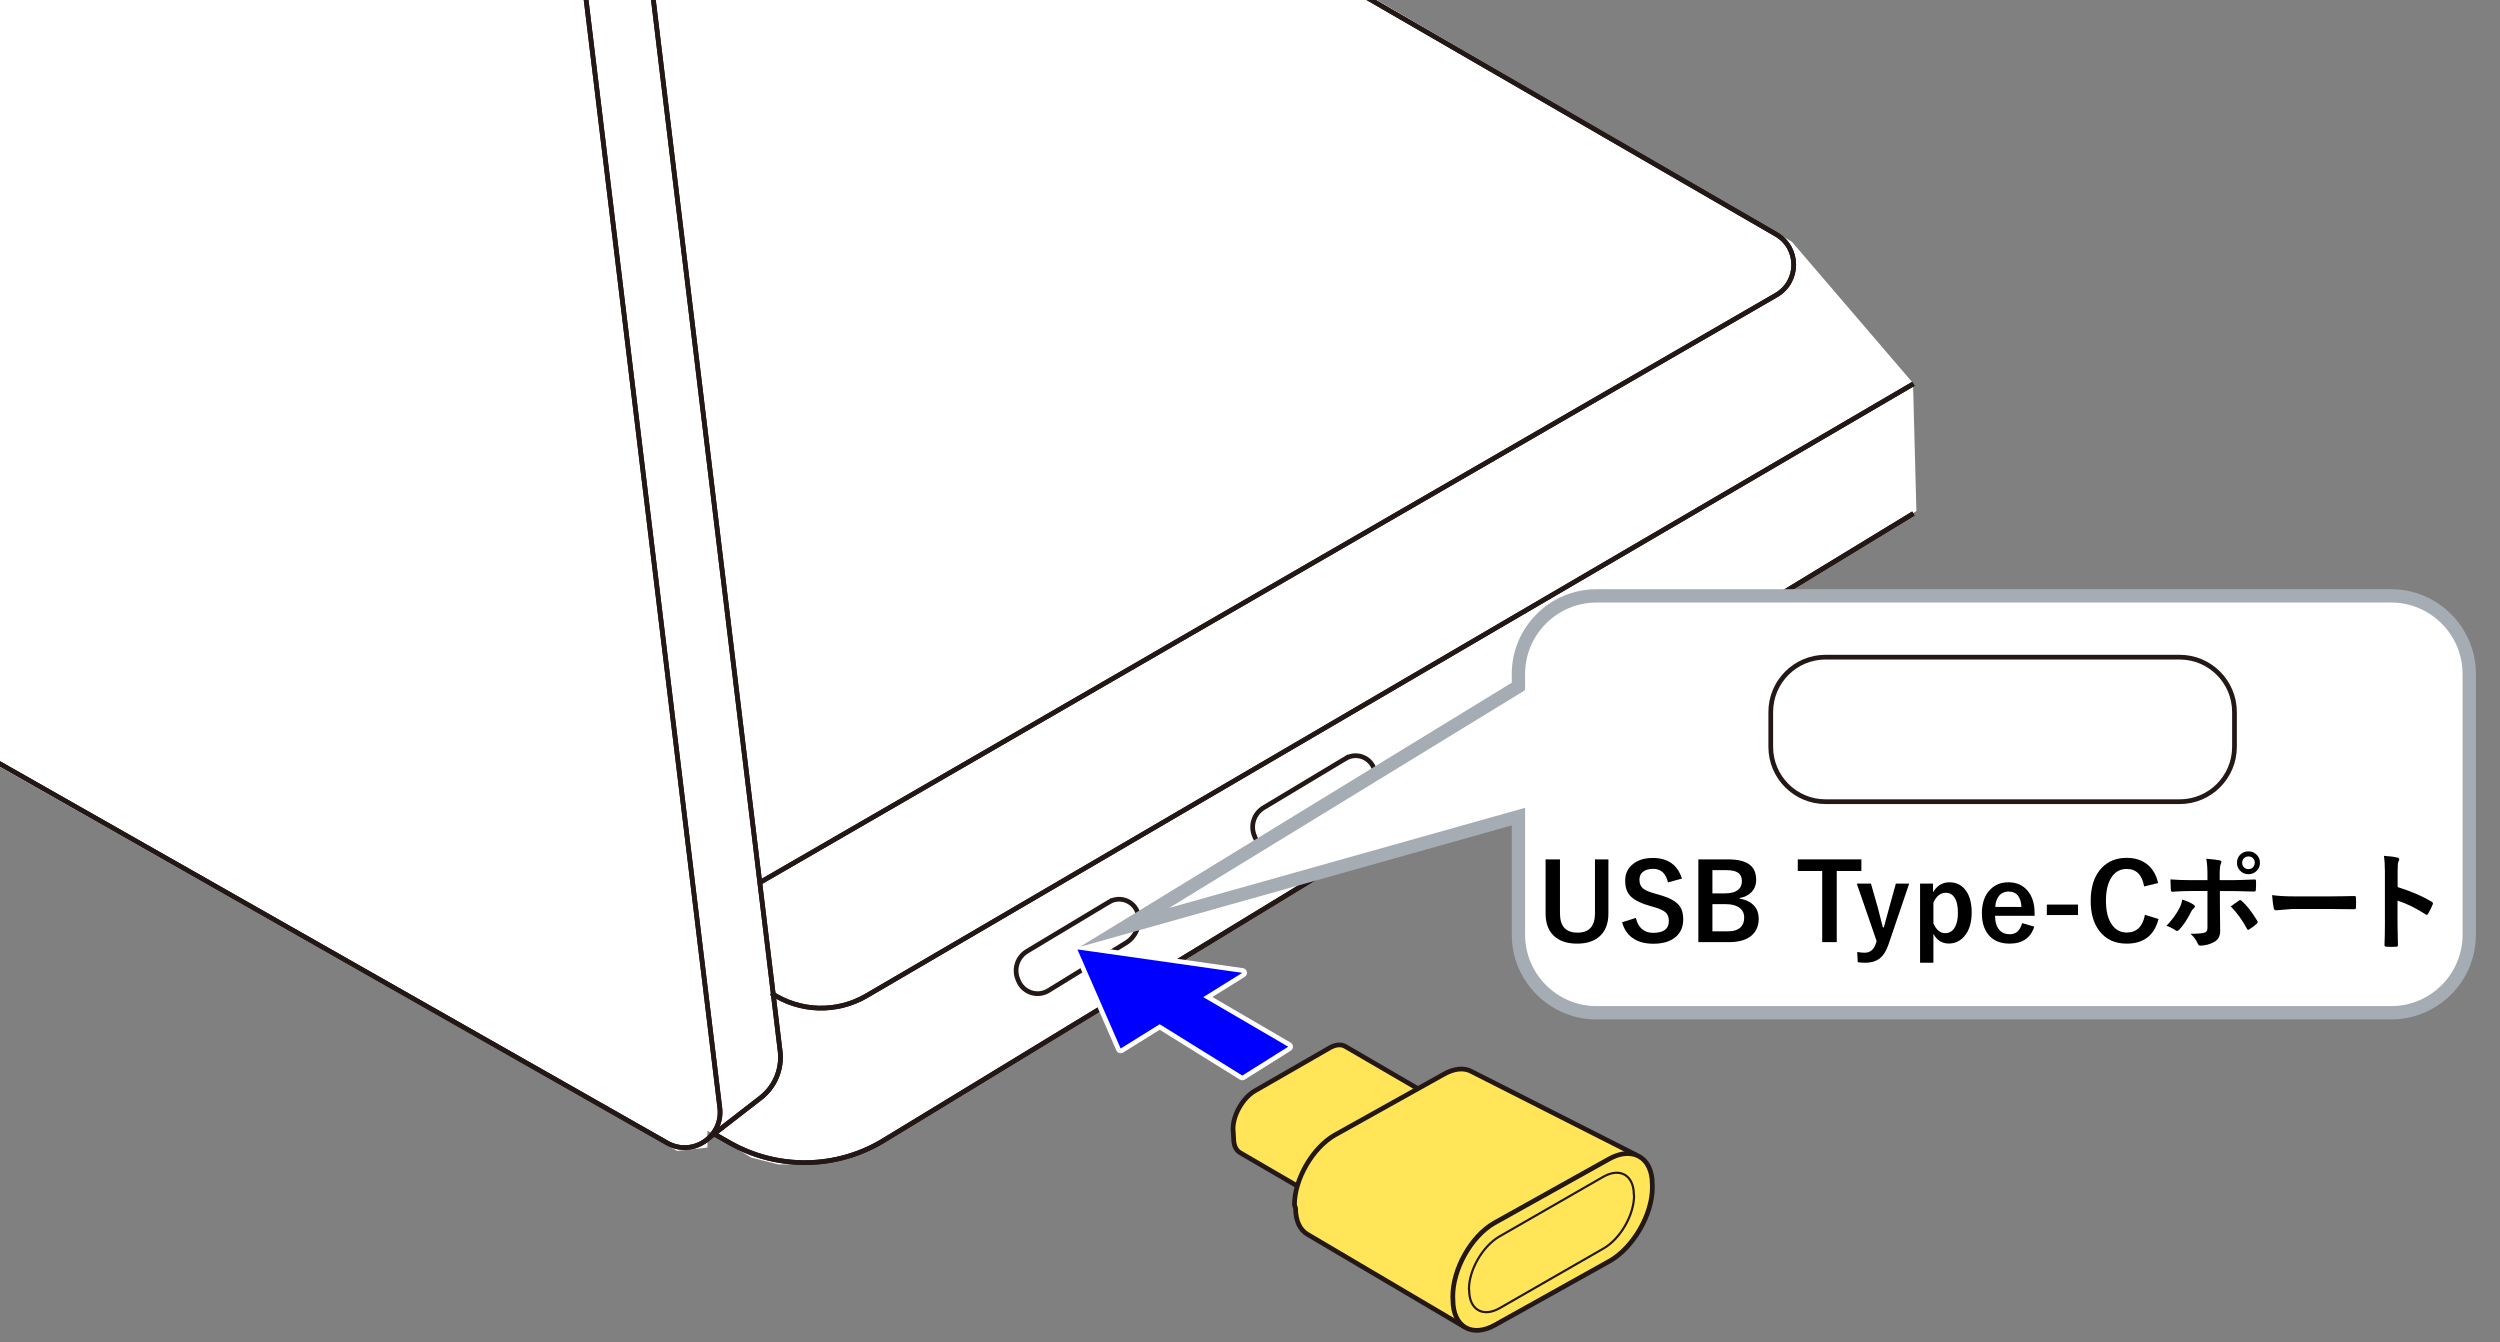 <?xml version="1.0" encoding="UTF-8"?>
<svg xmlns="http://www.w3.org/2000/svg" version="1.1" viewBox="0 0 375 201.298">
  <rect x="0" y="0" width="375" height="201.298" fill="#808080" stroke="none"/>
  <!-- Generator: Adobe Illustrator 29.0.1, SVG Export Plug-In . SVG Version: 2.1.0 Build 192)  -->
  <g id="_レイヤー_1" data-name="レイヤー_1">
    <g>
      <polygon points="-15.117 106.463 101.569 172.636 106.115 172.131 106.115 169.605 112.682 173.646 116.723 174.656 122.28 174.656 129.857 172.636 152.083 159.502 200.071 129.699 287.459 76.66 286.954 57.465 268.769 36.249 195.02 -6.688 -15.117 -6.182 -15.117 106.463" fill="#fff"/>
      <path d="M166.353,135.306l-12.295,7.383c-1.431.859-2.023,2.633-1.395,4.18l.098.242c.723,1.78,2.871,2.484,4.507,1.477l11.639-7.164c1.397-.86,2.13-2.484,1.85-4.101h0c-.352-2.033-2.635-3.078-4.404-2.016Z" fill="#fff"/>
      <path d="M201.838,113.775l-12.295,7.383c-1.431.859-2.023,2.633-1.395,4.18l.098.242c.723,1.78,2.871,2.484,4.507,1.477l11.639-7.164c1.397-.86,2.13-2.484,1.85-4.101h0c-.352-2.033-2.635-3.078-4.404-2.016Z" fill="#fff"/>
      <g>
        <path d="M87.205-5.93l20.766,172.111c.523,4.331-4.108,7.412-7.901,5.257L-13.013,107.187" fill="none" stroke="#231815" stroke-miterlimit="10" stroke-width=".709"/>
        <path d="M97.294-5.93l19.726,163.614c.32,2.656-.765,5.286-2.865,6.944l-7.822,6.062" fill="none" stroke="#231815" stroke-miterlimit="10" stroke-width=".709"/>
        <path d="M287.013,57.574l-157.051,91.802c-4.446,2.599-9.985,2.435-14.27-.421" fill="none" stroke="#231815" stroke-miterlimit="10" stroke-width=".709"/>
        <path d="M287.013,77.023l-154.478,94.054c-7.053,4.294-15.879,4.429-23.06.353l-2.289-1.3" fill="none" stroke="#231815" stroke-miterlimit="10" stroke-width=".709"/>
        <path d="M195.428-5.93l71.003,41.084c3.505,2.028,3.504,7.089-.002,9.116l-152.458,88.119" fill="none" stroke="#231815" stroke-miterlimit="10" stroke-width=".709"/>
      </g>
      <path d="M166.353,135.306l-12.295,7.383c-1.431.859-2.023,2.633-1.395,4.18l.098.242c.723,1.78,2.871,2.484,4.507,1.477l11.639-7.164c1.397-.86,2.13-2.484,1.85-4.101h0c-.352-2.033-2.635-3.078-4.404-2.016Z" fill="none" stroke="#231815" stroke-miterlimit="10" stroke-width=".709"/>
      <path d="M201.838,113.775l-12.295,7.383c-1.431.859-2.023,2.633-1.395,4.18l.098.242c.723,1.78,2.871,2.484,4.507,1.477l11.639-7.164c1.397-.86,2.13-2.484,1.85-4.101h0c-.352-2.033-2.635-3.078-4.404-2.016Z" fill="none" stroke="#231815" stroke-miterlimit="10" stroke-width=".709"/>
      <g>
        <path d="M87.205-5.93l20.766,172.111c.523,4.331-4.108,7.412-7.901,5.257L-13.013,107.187" fill="none" stroke="#231815" stroke-miterlimit="10" stroke-width=".709"/>
        <path d="M97.294-5.93l19.726,163.614c.32,2.656-.765,5.286-2.865,6.944l-7.822,6.062" fill="none" stroke="#231815" stroke-miterlimit="10" stroke-width=".709"/>
        <path d="M287.013,57.574l-157.051,91.802c-4.446,2.599-9.985,2.435-14.27-.421" fill="none" stroke="#231815" stroke-miterlimit="10" stroke-width=".709"/>
        <path d="M107.185,170.13l2.289,1.3c7.181,4.077,16.007,3.942,23.06-.353l154.478-94.054" fill="none" stroke="#231815" stroke-miterlimit="10" stroke-width=".709"/>
        <path d="M195.428-5.93l71.003,41.084c3.505,2.028,3.504,7.089-.002,9.116l-152.458,88.119" fill="none" stroke="#231815" stroke-miterlimit="10" stroke-width=".709"/>
      </g>
      <line x1="-16.128" y1="105.453" x2="100.07" y2="171.438" fill="#fff"/>
    </g>
  </g>
  <g id="_編集モード" data-name="編集モード">
    <g>
      <path d="M186.343,161.685c-.064,0-.13-.018-.187-.054l-12.202-7.581-5.668,3.527c-.057.035-.122.054-.188.054-.035,0-.07-.005-.105-.016-.098-.031-.178-.103-.22-.197l-6.487-14.866c-.051-.118-.035-.254.042-.356.068-.089.172-.14.282-.14.017,0,24.782,3.518,24.782,3.518.147.021.267.132.297.277.03.146-.033.295-.159.374l-5.358,3.334,12.241,7.141c.106.062.174.176.176.3s-.062.24-.166.306l-6.892,4.324c-.058.036-.123.054-.188.054Z" fill="blue"/>
      <path d="M161.612,142.411l24.731,3.514-5.857,3.645,12.75,7.438-6.892,4.324-12.389-7.698-5.856,3.643-6.487-14.866M161.612,141.702c-.219,0-.429.102-.564.28-.155.204-.188.477-.085.712l6.487,14.866c.082.189.243.332.439.393.069.021.14.032.21.032.131,0,.261-.036.374-.107l5.481-3.411,12.015,7.465c.115.071.244.107.374.107.131,0,.261-.036.377-.108l6.892-4.324c.21-.132.336-.364.332-.612-.004-.248-.137-.476-.352-.601l-11.734-6.845,4.859-3.023c.253-.157.38-.456.319-.748-.061-.292-.299-.514-.594-.555l-24.731-3.514c-.033-.005-.067-.007-.1-.007h0Z" fill="#fff"/>
    </g>
    <g>
      <path d="M198.123,179.954l-12.101-7.043c-.601-.347-.974-1.086-.977-2.135l-.09-1.447c-.004-2.097,1.48-4.669,3.299-5.714l11.195-6.434c.909-.523,1.737-.569,2.337-.222l11.931,6.945" fill="#ffe557" stroke="#231815" stroke-miterlimit="10" stroke-width=".709"/>
      <path d="M219.732,199.077l-23.607-13.927c-1.101-.636-1.786-1.991-1.79-3.913l-.166-.507c-.008-3.844,2.713-8.556,6.045-10.471l16.299-9.09c1.666-.958,3.183-1.042,4.283-.406l24.578,12.454" fill="#ffe557" stroke="#231815" stroke-miterlimit="10" stroke-width=".709"/>
      <path d="M247.854,178.112l-.014-.525c-.008-4.046-3.045-5.715-6.553-3.699l-17.157,9.568c-3.508,2.016-6.219,6.968-6.211,11.014l.021.541c.008,4.046,2.885,5.707,6.393,3.691l17.157-9.568c3.508-2.016,6.372-6.976,6.364-11.022Z" fill="#ffe557" stroke="#231815" stroke-miterlimit="10" stroke-width=".709"/>
      <path d="M245.108,179.336l-.034-.15c-.006-2.913-2.077-4.109-4.603-2.657l-15.548,8.936c-2.526,1.452-4.588,5.023-4.582,7.936l.034.15c.006,2.913,2.077,4.109,4.603,2.657l15.548-8.936c2.526-1.452,4.588-5.023,4.582-7.936Z" fill="#ffe557" stroke="#231815" stroke-miterlimit="10" stroke-width=".326"/>
    </g>
    <path d="M358.686,89.383h-119.226c-6.427,0-11.694,5.263-11.694,11.691v1.89l-59.084,36.146,59.084-16.619v17.733c0,6.434,5.267,11.69,11.694,11.69h119.226c6.434,0,11.698-5.256,11.698-11.69v-39.15c0-6.427-5.263-11.691-11.698-11.691" fill="#fff"/>
    <path d="M358.686,89.383h-119.226c-6.427,0-11.694,5.263-11.694,11.691v1.89l-59.084,36.146,59.084-16.619v17.733c0,6.434,5.267,11.69,11.694,11.69h119.226c6.434,0,11.698-5.256,11.698-11.69v-39.15c0-6.427-5.263-11.691-11.698-11.691Z" fill="none" stroke="#a6acb3" stroke-miterlimit="10" stroke-width="2"/>
    <g>
      <path d="M241.261,128.905v8.125c0,1.562-.479,2.737-1.438,3.523-.808.662-1.891.992-3.25.992-1.578,0-2.781-.427-3.609-1.281-.75-.776-1.125-1.854-1.125-3.234v-8.125h2.156v8.094c0,1.933.875,2.898,2.625,2.898s2.625-.966,2.625-2.898v-8.094h2.016Z"/>
      <path d="M252.292,131.788l-2.094.57c-.323-1.354-1.06-2.031-2.211-2.031-.698,0-1.231.164-1.602.492-.312.281-.469.656-.469,1.125,0,.583.18,1.026.539,1.328.328.271.909.521,1.742.75l.656.195c1.453.396,2.448.914,2.984,1.555.433.521.648,1.224.648,2.109,0,1.203-.427,2.13-1.281,2.781-.781.599-1.849.898-3.203.898-1.308,0-2.367-.302-3.18-.906-.734-.547-1.237-1.317-1.508-2.312l2.062-.656c.172.766.508,1.344,1.008,1.734.433.339.956.508,1.57.508,1.583,0,2.375-.591,2.375-1.773,0-.594-.175-1.036-.523-1.328-.339-.286-.972-.56-1.898-.82l-.641-.188c-1.38-.411-2.328-.935-2.844-1.57-.433-.531-.648-1.252-.648-2.164,0-1.047.406-1.885,1.219-2.516.745-.583,1.722-.875,2.93-.875,2.255,0,3.711,1.031,4.367,3.094Z"/>
      <path d="M254.753,128.905h4.43c1.594,0,2.731.308,3.414.922.552.495.828,1.216.828,2.164,0,.761-.253,1.388-.758,1.883-.433.427-1.003.701-1.711.82v.109c.979.162,1.716.534,2.211,1.117.427.505.641,1.13.641,1.875,0,1.183-.43,2.083-1.289,2.703-.766.547-1.802.82-3.109.82h-4.656v-12.414ZM256.862,130.522v3.484h1.891c.886,0,1.547-.185,1.984-.555.364-.307.547-.724.547-1.25,0-.609-.2-1.047-.602-1.312-.37-.245-.95-.367-1.742-.367h-2.078ZM256.862,135.624v4.078h2.305c.864,0,1.508-.206,1.93-.617.354-.349.531-.831.531-1.445,0-.677-.271-1.192-.812-1.547-.479-.312-1.12-.469-1.922-.469h-2.031Z"/>
      <path d="M279.206,128.905v1.742h-3.695v10.672h-2.18v-10.672h-3.664v-1.742h9.539Z"/>
      <path d="M286.378,132.538l-3.094,9.102c-.359,1.062-.849,1.805-1.469,2.227-.526.364-1.214.547-2.062.547-.38,0-.745-.029-1.094-.086l-.078-1.531c.406.073.781.109,1.125.109.808,0,1.362-.453,1.664-1.359l.125-.383-2.977-8.625h2.125l1.047,3.68c.083.297.328,1.258.734,2.883h.156c.067-.239.206-.752.414-1.539.146-.547.271-1.005.375-1.375l1.008-3.648h2Z"/>
      <path d="M289.948,132.538v1.297c.609-.995,1.43-1.492,2.461-1.492,1.067,0,1.903.43,2.508,1.289.558.802.836,1.883.836,3.242,0,1.552-.38,2.755-1.141,3.609-.62.698-1.386,1.047-2.297,1.047-1.005,0-1.773-.481-2.305-1.445v4.32h-2v-11.867h1.938ZM290.011,135.397v3.109c.422.979,1.013,1.469,1.773,1.469.604,0,1.075-.278,1.414-.836.328-.531.492-1.271.492-2.219,0-1.073-.195-1.87-.586-2.391-.308-.411-.708-.617-1.203-.617-.828,0-1.458.495-1.891,1.484Z"/>
      <path d="M305.19,137.366h-5.938c.011.917.224,1.62.641,2.109.38.443.903.664,1.57.664.942,0,1.56-.557,1.852-1.672l1.828.531c-.552,1.698-1.786,2.547-3.703,2.547-1.401,0-2.466-.453-3.195-1.359-.641-.792-.961-1.859-.961-3.203,0-1.521.417-2.703,1.25-3.547.714-.729,1.625-1.094,2.734-1.094,1.239,0,2.219.451,2.938,1.352.656.818.984,1.904.984,3.258v.414ZM303.222,136.038c-.099-1.536-.739-2.305-1.922-2.305-.641,0-1.138.234-1.492.703-.302.401-.477.935-.523,1.602h3.938Z"/>
      <path d="M311.698,135.686v1.57h-4.672v-1.57h4.672Z"/>
      <path d="M323.714,132.459l-2.094.508c-.308-1.75-1.177-2.625-2.609-2.625-1.016,0-1.8.453-2.352,1.359-.511.833-.766,1.969-.766,3.406,0,1.636.331,2.878.992,3.727.547.698,1.255,1.047,2.125,1.047,1.479,0,2.391-.885,2.734-2.656l2.039.625c-.636,2.464-2.231,3.695-4.789,3.695-1.75,0-3.112-.633-4.086-1.898-.87-1.13-1.305-2.635-1.305-4.516,0-2.161.562-3.823,1.688-4.984.953-.979,2.188-1.469,3.703-1.469,1.344,0,2.438.38,3.281,1.141.719.651,1.198,1.531,1.438,2.641Z"/>
      <path d="M327.331,134.936c.683.214,1.237.458,1.664.734.161.109.242.211.242.305,0,.078-.06.164-.18.258-.141.115-.273.294-.398.539-.526,1.078-1.117,1.972-1.773,2.68-.12.125-.224.188-.312.188-.067,0-.151-.031-.25-.094-.547-.359-1-.583-1.359-.672.833-.864,1.479-1.745,1.938-2.641.214-.385.356-.817.43-1.297ZM331.12,132.022v-.75c0-1.057-.06-1.877-.18-2.461.911.078,1.573.156,1.984.234.192.042.289.123.289.242,0,.073-.031.169-.094.289-.109.203-.164.737-.164,1.602v.844h1.969c.609,0,1.698-.034,3.266-.102h.031c.12,0,.18.086.18.258.005.193.008.365.008.516,0,.266-.008.511-.023.734-.021.214-.097.315-.227.305-1.661-.052-2.761-.078-3.297-.078h-1.883l.016,3.234.031,2.781c0,.776-.315,1.326-.945,1.648-.594.333-1.276.51-2.047.531-.167,0-.294-.112-.383-.336-.245-.562-.604-1.044-1.078-1.445,1.067,0,1.794-.062,2.18-.188.245-.109.367-.344.367-.703v-5.523h-2.516c-.969,0-1.891.037-2.766.109-.141,0-.211-.106-.211-.32-.042-.766-.062-1.276-.062-1.531.948.073,1.95.109,3.008.109h2.547ZM334.612,135.959c.151-.109.375-.268.672-.477.245-.172.427-.299.547-.383.073-.057.141-.086.203-.086.083,0,.164.05.242.148.714.609,1.477,1.586,2.289,2.93.058.094.086.172.086.234,0,.083-.055.169-.164.258-.234.224-.591.492-1.07.805-.094.058-.161.086-.203.086-.058,0-.112-.049-.164-.148-.703-1.312-1.516-2.435-2.438-3.367ZM337.269,127.702c.516,0,.942.188,1.281.562.297.323.445.708.445,1.156,0,.511-.19.935-.57,1.273-.323.292-.708.438-1.156.438-.516,0-.942-.188-1.281-.562-.297-.323-.445-.706-.445-1.148,0-.531.19-.963.57-1.297.323-.281.708-.422,1.156-.422ZM337.269,128.467c-.292,0-.528.102-.711.305-.156.177-.234.394-.234.648,0,.292.102.529.305.711.172.156.386.234.641.234.292,0,.528-.102.711-.305.156-.177.234-.391.234-.641,0-.297-.102-.536-.305-.719-.172-.156-.386-.234-.641-.234Z"/>
      <path d="M340.815,134.264c.833.13,1.984.195,3.453.195h5.156c.505,0,1.156-.008,1.953-.023,1.016-.016,1.591-.026,1.727-.031h.078c.141,0,.211.076.211.227.016.245.023.498.023.758,0,.255-.008.505-.023.75,0,.162-.075.242-.227.242h-.062c-1.599-.021-2.789-.031-3.57-.031h-5.758l-2.352.195c-.203,0-.325-.112-.367-.336-.094-.422-.175-1.07-.242-1.945Z"/>
      <path d="M359.644,133.061c2.011.63,3.706,1.357,5.086,2.18.141.073.211.164.211.273,0,.042-.011.089-.031.141-.198.5-.427.964-.688,1.391-.067.12-.138.18-.211.18-.062,0-.122-.026-.18-.078-1.5-.963-2.901-1.648-4.203-2.055v3.539c0,.583.021,1.628.062,3.133v.047c0,.13-.097.195-.289.195-.239.016-.477.023-.711.023-.239,0-.477-.008-.711-.023-.203,0-.305-.081-.305-.242.042-1.031.062-2.081.062-3.148v-7.875c0-.974-.052-1.763-.156-2.367.938.062,1.604.148,2,.258.203.042.305.133.305.273,0,.089-.044.211-.133.367-.073.141-.109.641-.109,1.5v2.289Z"/>
    </g>
    <path d="M335.172,106.802c0-4.534-3.684-8.228-8.217-8.228h-53.118c-4.545,0-8.223,3.694-8.223,8.228v5.224c0,4.545,3.678,8.228,8.223,8.228h53.118c4.534,0,8.217-3.683,8.217-8.228v-5.224Z" fill="none" stroke="#231815" stroke-width=".709"/>
  </g>
</svg>